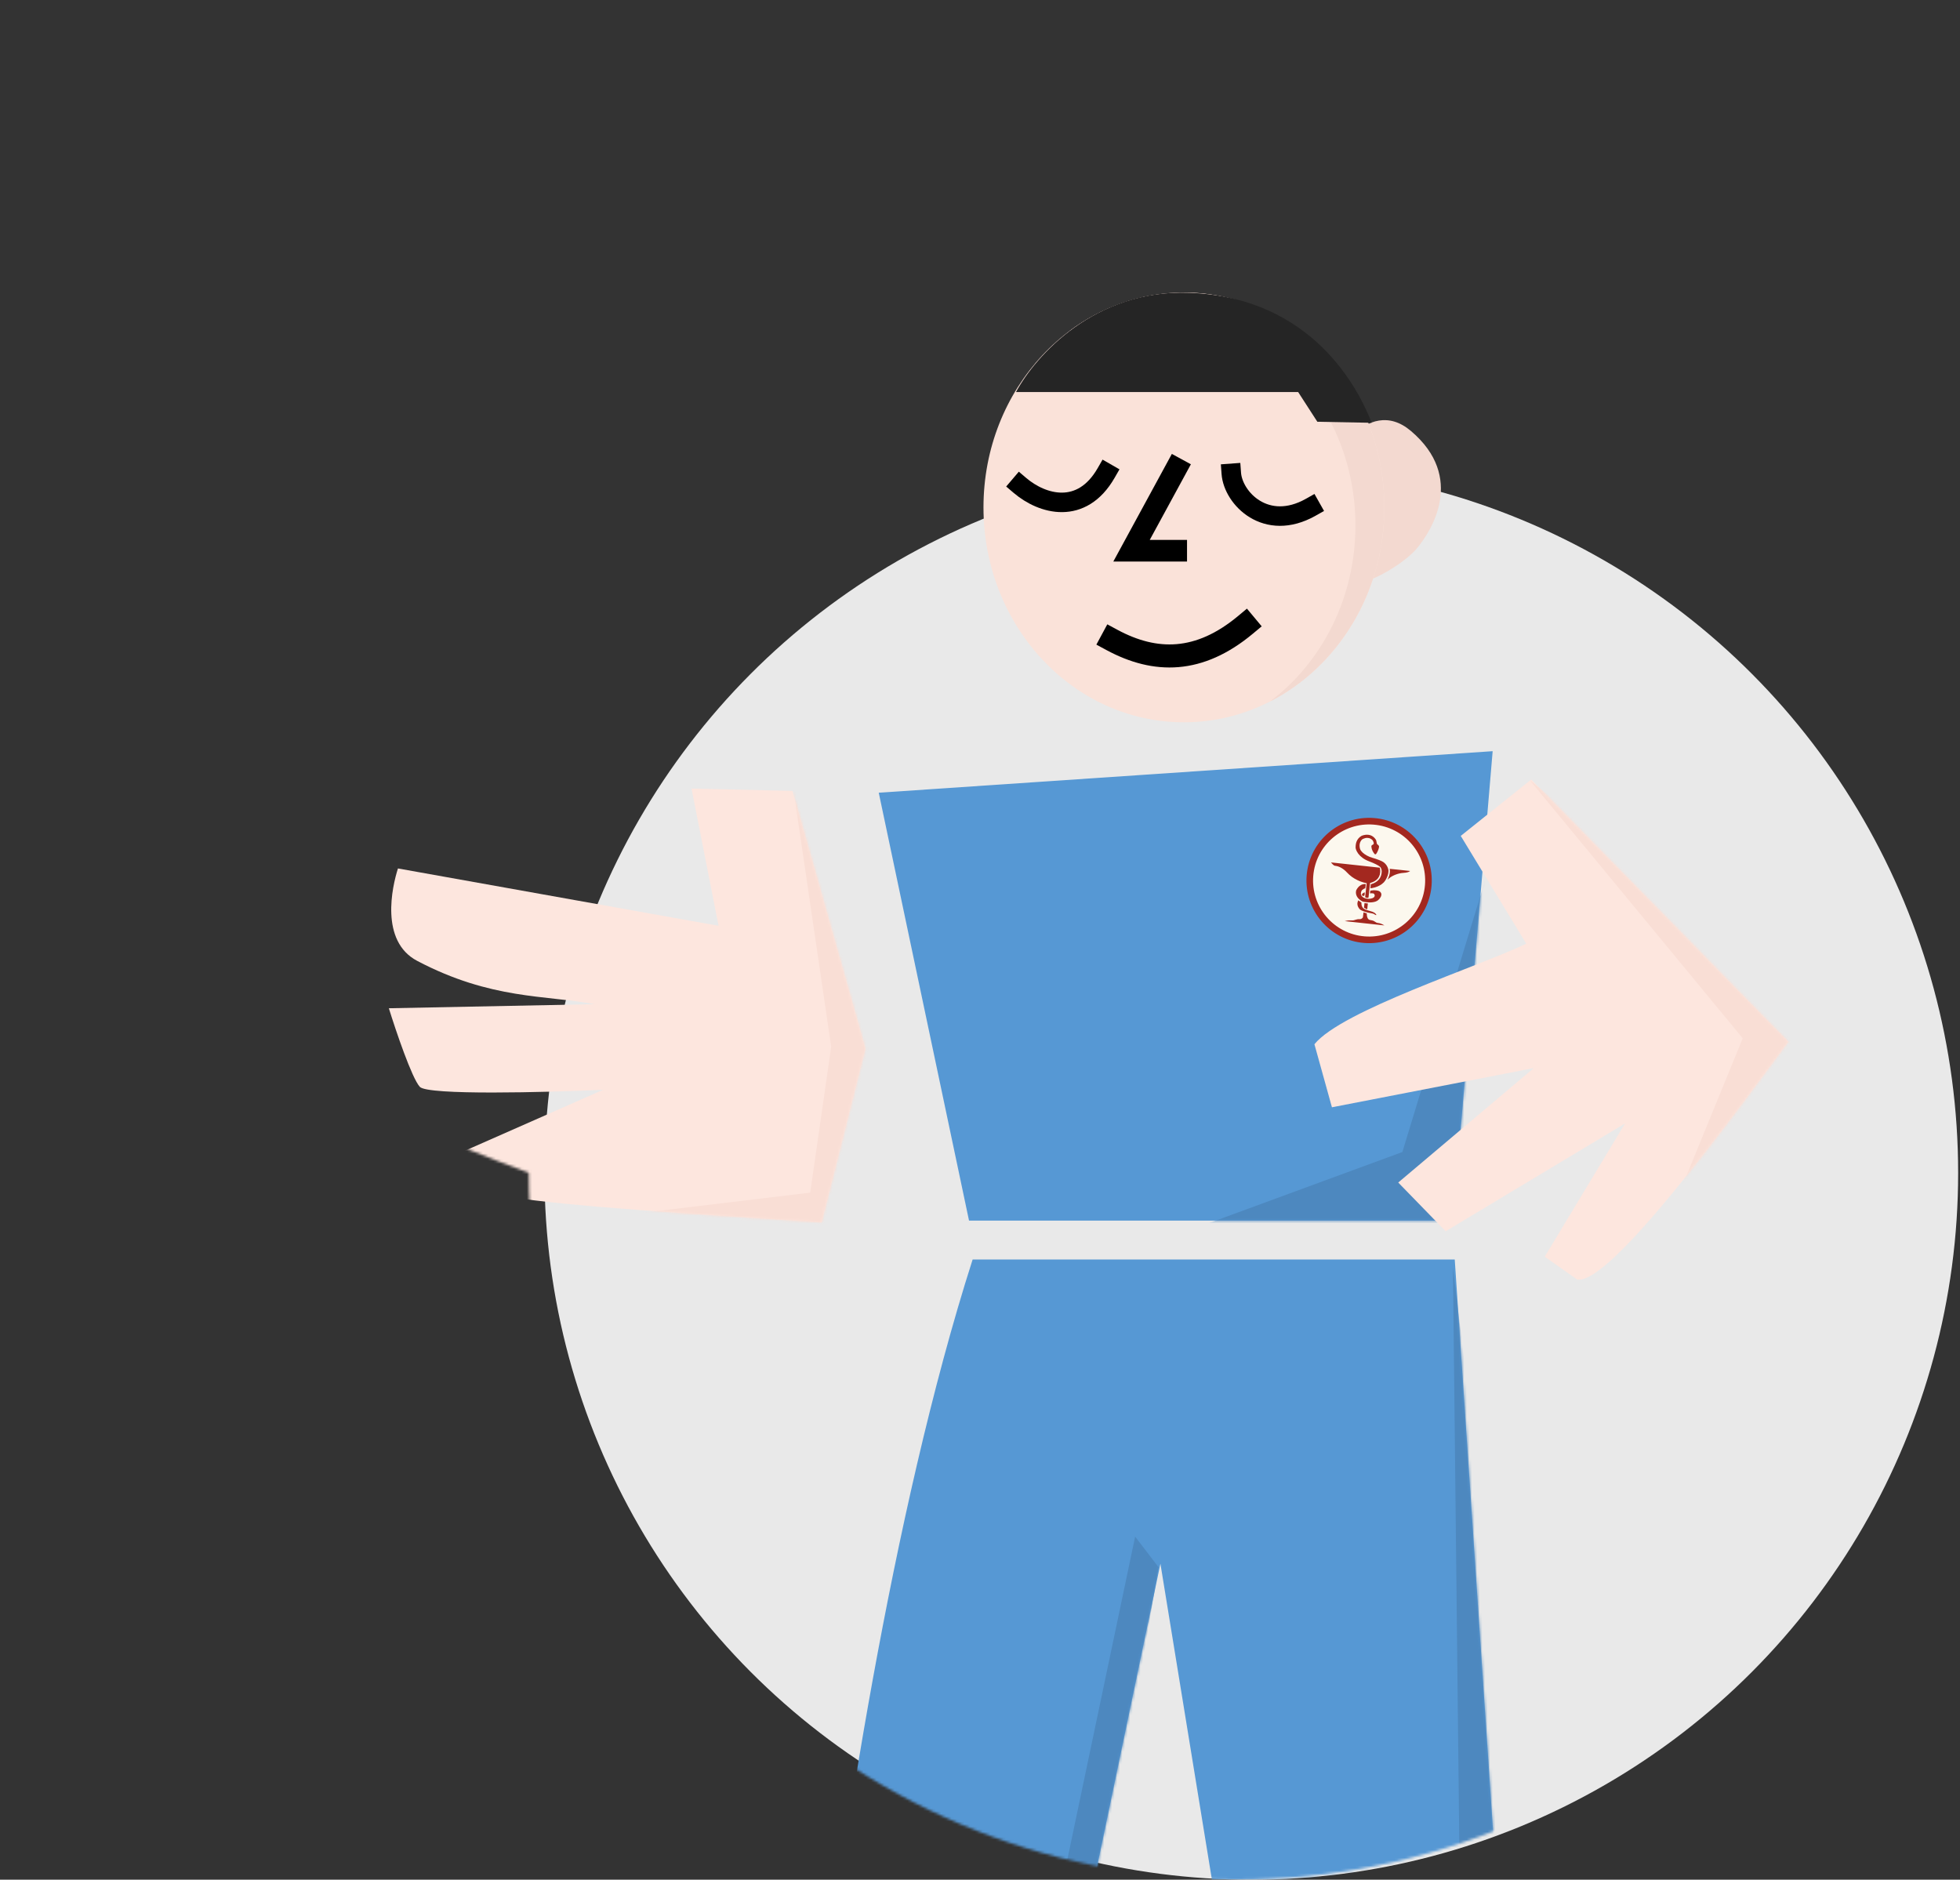 <svg width="757" height="726" viewBox="0 0 757 726" fill="none" xmlns="http://www.w3.org/2000/svg">
<rect x="0" y="0" width="757" height="726" fill="#333333" stroke="none"/>
<circle cx="483.284" cy="453.004" r="273" fill="#E9E9E9"/>
<mask id="mask0_795_1999" style="mask-type:alpha" maskUnits="userSpaceOnUse" x="0" y="0" width="751" height="727">
<path d="M750.284 452.977C750.284 603.768 628.043 726.009 477.252 726.009C326.46 726.009 204.219 603.768 204.219 452.977C-340.287 250.831 359.567 0 510.358 0C661.15 0 750.284 302.185 750.284 452.977Z" fill="#D2D2D2"/>
</mask>
<g mask="url(#mask0_795_1999)">
<path d="M561.856 486.449L375.658 486.449C344.277 584.421 324.125 719.356 315.684 792.237L407.04 800.606L448.184 603.948L478.869 792.237L582.777 798.513L561.856 486.449Z" fill="#5698D4"/>
<mask id="mask1_795_1999" style="mask-type:alpha" maskUnits="userSpaceOnUse" x="315" y="486" width="268" height="315">
<path d="M561.856 486.449L375.658 486.449C344.277 584.421 324.125 719.356 315.684 792.237L407.04 800.606L448.184 603.948L478.869 792.237L582.777 798.513L561.856 486.449Z" fill="#56C7D4"/>
</mask>
<g mask="url(#mask1_795_1999)">
<path d="M397.277 789.447L342.185 795.026C364.965 799.21 410.806 807.579 411.921 807.579C413.037 807.579 436.097 672.754 447.487 605.342L438.421 593.487L397.277 789.447Z" fill="#4D88BF"/>
<path d="M564.645 805.487L561.158 489.579L599.513 805.487H564.645Z" fill="#4D88BF"/>
</g>
<path d="M374.263 471.447L339.395 306.171L576.5 290.131L561.158 471.447H374.263Z" fill="#5698D4"/>
<mask id="mask2_795_1999" style="mask-type:alpha" maskUnits="userSpaceOnUse" x="339" y="290" width="238" height="182">
<path d="M374.263 471.447L339.395 306.171L576.5 290.131L561.158 471.447H374.263Z" fill="#488DCC"/>
</mask>
<g mask="url(#mask2_795_1999)">
<path d="M541.631 444.947L460.039 474.934H567.434L585.172 301.987L541.631 444.947Z" fill="#4D88BF"/>
</g>
<path d="M547.192 211.853C542.114 217.903 526.891 227.162 518.725 226.041C502.392 223.799 501.5 208.343 506.311 192.748C512.131 178.007 528.003 152.112 544.937 166.459C566.104 184.391 552.87 205.088 547.192 211.853Z" fill="#F3D9D0"/>
<ellipse cx="457.251" cy="195.987" rx="77.408" ry="82.987" fill="#FAE2D9"/>
<path fill-rule="evenodd" clip-rule="evenodd" d="M490.469 270.965C516.598 257.637 534.659 229.073 534.659 195.987C534.659 150.154 500.002 113 457.251 113C440.742 113 425.44 118.541 412.875 127.982C422.941 122.847 434.204 119.974 446.093 119.974C488.844 119.974 523.501 157.128 523.501 202.961C523.501 231.094 510.443 255.958 490.469 270.965Z" fill="#F3D9D0"/>
<path d="M393.923 187.487C402.61 194.883 417.764 199.155 427.23 182.662" stroke="black" stroke-width="7.532" stroke-linecap="square"/>
<path d="M475.557 182.823C476.263 192.476 489.017 205.638 506.247 195.916" stroke="black" stroke-width="7.532" stroke-linecap="square"/>
<path d="M454.274 180.992L437.027 212.705L454.274 212.706" stroke="black" stroke-width="8.368" stroke-linecap="square"/>
<path d="M429.476 247.17C446.235 256.197 463.184 256.219 481.029 241.339" stroke="black" stroke-width="8.902" stroke-linecap="square"/>
<path d="M416.93 151.417H392.396C400.003 137.342 422.826 111.716 459.343 113.085C507.271 114.883 524.896 150.743 529.777 163.296L508.793 162.899L501.375 151.417H416.93Z" fill="#252525"/>
<path d="M564.177 322.852L589.479 364.482C571.012 373.385 518.197 390.264 507.665 403.319L514.426 427.667L592.375 412.533L540.033 456.729L558.343 475.553L627.649 433.897L596.605 485.381L609.16 494.199C621.954 496.367 669.378 431.105 690.713 402.344L591.405 301.07L564.177 322.852Z" fill="#FDE6DE"/>
<mask id="mask3_795_1999" style="mask-type:alpha" maskUnits="userSpaceOnUse" x="507" y="301" width="184" height="194">
<path d="M564.176 322.852L589.478 364.482C571.011 373.385 518.196 390.264 507.664 403.319L514.425 427.667L592.375 412.533L540.032 456.729L558.342 475.553L627.648 433.897L596.604 485.381L609.159 494.199C621.953 496.367 669.377 431.105 690.712 402.344L591.404 301.07L564.176 322.852Z" fill="#FDE6DE"/>
</mask>
<g mask="url(#mask3_795_1999)">
<path d="M673.087 401.028L590.835 301.32L705.107 392.437L647.631 463.174L673.087 401.028Z" fill="#F9DED5"/>
</g>
<path d="M334.262 405.029L317.336 472.165C163.861 462.338 181.811 461.495 175.892 446.067L232.946 420.913C210.621 421.919 165.207 423.097 162.144 419.768C159.081 416.439 152.894 398.149 150.183 389.42L229.662 387.843C210.611 384.269 189.687 386.154 161.124 371.116C146.644 363.492 151.456 342.403 153.703 335.422L277.523 357.574L267.081 304.581L306.112 305.468L334.262 405.029Z" fill="#FDE6DE"/>
<mask id="mask4_795_1999" style="mask-type:alpha" maskUnits="userSpaceOnUse" x="150" y="304" width="185" height="169">
<path d="M334.262 405.029L317.336 472.165C163.861 462.338 181.811 461.495 175.892 446.067L232.946 420.913C210.621 421.919 165.207 423.097 162.144 419.768C159.081 416.439 152.894 398.149 150.183 389.42L229.662 387.843C210.611 384.269 189.687 386.154 161.124 371.116C146.644 363.492 151.456 342.403 153.703 335.422L277.523 357.574L267.081 304.581L306.112 305.468L334.262 405.029Z" fill="#F9DED5"/>
</mask>
<g mask="url(#mask4_795_1999)">
<path d="M321.028 404.301L306.428 304.827L359.346 396.761L316.255 488.398L238.63 469.558L312.922 460.624L321.028 404.301Z" fill="#F9DED5"/>
</g>
<circle cx="24.192" cy="24.192" r="22.917" transform="matrix(0.997 0.081 -0.081 0.997 506.625 313.996)" fill="#FCF8EE" stroke="#A3281F" stroke-width="2.55"/>
<g clip-path="url(#clip0_795_1999)">
<path d="M527.855 322.386C527.141 322.411 526.182 322.642 525.772 322.888C524.885 323.419 524.255 324.18 523.889 325.157C523.725 325.606 523.643 325.997 523.591 326.62C523.536 327.282 523.549 327.554 523.659 327.904C524.065 329.209 524.928 330.357 526.24 331.325C527.002 331.891 527.792 332.304 528.908 332.72C530.718 333.399 532.469 334.281 533.006 334.79C533.571 335.323 533.783 336.315 533.574 337.427C533.457 338.037 533.329 338.425 533.081 338.903C532.488 340.046 531.24 340.995 529.761 341.42L529.442 341.511L529.35 342.293C529.3 342.725 529.265 343.078 529.27 343.078C529.315 343.083 529.814 343.011 530.087 342.963C531.445 342.713 532.783 342.152 533.719 341.44C534.342 340.966 534.659 340.635 535.011 340.091C535.572 339.218 535.951 338.345 536.148 337.467C536.241 337.053 536.294 336.289 536.25 336.027C536.048 334.851 535.391 333.782 534.421 333.052C533.768 332.562 531.957 331.843 529.961 331.278C528.586 330.89 527.212 330.146 526.291 329.292C526.01 329.033 525.612 328.553 525.467 328.301C525.14 327.732 524.999 326.582 525.169 325.851C525.315 325.226 525.558 324.759 525.978 324.305C526.163 324.102 526.841 323.792 527.336 323.685C527.981 323.543 528.703 323.616 529.265 323.878C529.671 324.067 530.055 324.393 530.243 324.711C530.367 324.923 530.522 325.307 530.556 325.507C530.583 325.657 530.57 325.903 530.529 326.008C530.515 326.041 530.412 326.119 530.287 326.188C529.998 326.348 529.789 326.499 529.715 326.607C529.658 326.692 529.657 326.702 529.671 326.988C529.71 327.744 530 328.564 530.486 329.298C530.689 329.605 531.018 329.986 531.082 329.993C531.153 330.001 531.358 329.945 531.419 329.901C531.486 329.855 531.737 329.471 531.921 329.134C532.268 328.501 532.53 327.746 532.599 327.18C532.629 326.955 532.626 326.911 532.574 326.769C532.5 326.562 532.304 326.343 532.05 326.178C531.832 326.037 531.774 325.953 531.766 325.756C531.76 325.594 531.643 325.034 531.548 324.697C531.49 324.492 531.433 324.37 531.32 324.2C530.794 323.408 530.077 322.852 529.232 322.576C528.893 322.464 528.237 322.374 527.855 322.386Z" fill="#A3281F"/>
<path d="M514.367 333.453C514.695 333.848 515.003 334.128 515.282 334.276C515.441 334.363 515.496 334.377 515.843 334.423C516.591 334.525 517.314 334.783 518.112 335.24C518.78 335.621 519.623 336.305 520.162 336.9C520.68 337.474 521.509 338.219 522.143 338.679C523.467 339.635 525.112 340.423 526.683 340.85C527.022 340.943 527.588 341.072 527.726 341.087L527.837 341.099L527.544 343.801L527.252 346.503L527.316 346.556C527.594 346.785 528.159 346.843 528.483 346.677L528.551 346.644L528.855 343.841L529.158 341.041L529.36 340.985C530.511 340.667 531.506 340.074 532.114 339.341C532.45 338.937 532.747 338.374 532.9 337.851C533.008 337.473 533.086 336.859 533.078 336.435C533.071 336.048 533.014 335.542 532.947 335.286L532.908 335.128L523.489 334.108L514.069 333.09L514.367 333.453Z" fill="#A3281F"/>
<path d="M536.727 335.563C536.726 335.577 536.741 335.656 536.759 335.741C536.815 335.989 536.837 336.308 536.817 336.663C536.766 337.628 536.485 338.564 535.884 339.757C535.87 339.785 535.898 339.769 535.944 339.723C536.148 339.523 536.5 339.217 536.725 339.049C538.131 337.985 540.186 337.245 542.03 337.136C543.221 337.064 544.094 336.836 544.513 336.482L544.616 336.397L540.673 335.969C538.503 335.734 536.728 335.553 536.727 335.563Z" fill="#A3281F"/>
<path d="M527.129 341.438C527.108 341.441 526.997 341.448 526.886 341.452C526.5 341.474 526.054 341.603 525.626 341.82C525.33 341.97 524.788 342.418 524.538 342.719C524.3 343.007 524.038 343.397 523.879 343.704C523.784 343.887 523.762 343.963 523.724 344.221C523.511 345.591 524.196 346.891 525.624 347.829C526.105 348.144 526.261 348.215 526.668 348.299C527.211 348.414 528.572 348.554 529.069 348.549C530.184 348.535 531.084 348.351 531.769 347.996C532.386 347.676 533.032 346.958 533.358 346.231C533.475 345.967 533.547 345.575 533.521 345.342C533.499 345.125 533.382 344.844 533.238 344.662C532.889 344.216 532.455 344.019 531.556 343.897C530.847 343.799 530.282 343.818 529.569 343.956L529.237 344.022L529.181 344.544L529.124 345.067L529.391 345.029C529.612 344.996 529.722 344.997 530.067 345.032C530.441 345.07 530.488 345.08 530.581 345.144C530.698 345.224 530.85 345.46 530.916 345.661C530.985 345.872 530.95 346.123 530.82 346.332C530.663 346.588 530.469 346.742 530.142 346.87C529.805 347.003 529.236 347.129 528.858 347.155C528.487 347.182 527.75 347.102 527.425 347.002C526.361 346.672 525.813 346.181 525.637 345.408C525.593 345.218 525.59 345.145 525.619 344.883C525.654 344.551 525.7 344.406 525.883 344.048C525.975 343.872 526.027 343.808 526.187 343.673C526.441 343.461 526.808 343.244 527.078 343.147L527.293 343.068L527.361 342.592C527.4 342.334 527.447 341.971 527.467 341.791L527.502 341.465L527.337 341.45C527.244 341.442 527.151 341.437 527.129 341.438Z" fill="#A3281F"/>
<path d="M526.865 344.749C526.742 344.795 526.575 344.876 526.494 344.929C526.217 345.111 525.957 345.408 525.974 345.519C525.983 345.587 526.253 345.968 526.361 346.063L526.432 346.127L526.719 345.978L527.003 345.829L527.066 345.249C527.101 344.93 527.121 344.67 527.11 344.669C527.097 344.667 526.988 344.704 526.865 344.749Z" fill="#A3281F"/>
<path d="M524.554 347.875C524.192 348.587 524.159 349.345 524.453 350.067C524.618 350.476 524.842 350.817 525.159 351.154C525.739 351.77 527.617 352.416 529.833 352.769C530.405 352.86 530.618 352.945 530.979 353.234C531.169 353.383 531.523 353.483 531.567 353.399C531.601 353.333 531.521 353.18 531.347 352.976C530.948 352.506 530.302 352.17 529.331 351.926C528.738 351.776 527.561 351.393 527.208 351.234C526.369 350.859 525.883 350.141 525.821 349.184C525.813 349.055 525.814 348.872 525.824 348.782C525.84 348.631 525.837 348.615 525.785 348.596C525.708 348.566 525.163 348.171 524.865 347.927L524.626 347.73L524.554 347.875Z" fill="#A3281F"/>
<path d="M526.906 349.693L526.811 350.568L527.145 350.776C527.523 351.007 527.752 351.121 527.933 351.162L528.058 351.192L528.179 350.072L528.3 348.956L527.651 348.886L527.001 348.815L526.906 349.693Z" fill="#A3281F"/>
<path d="M526.507 353.329L526.395 354.29L526.3 354.441C526.067 354.808 525.503 355.066 525.041 355.016C524.612 354.969 523.948 355.077 523.356 355.289C522.809 355.488 522.491 355.526 521.746 355.491C521.202 355.466 520.881 355.48 520.415 355.548C520.096 355.593 519.415 355.734 519.383 355.76C519.377 355.765 522.813 356.143 527.019 356.596L534.668 357.422L534.442 357.282C534.158 357.103 533.614 356.851 533.185 356.7C532.903 356.6 532.777 356.57 532.339 356.507C531.687 356.409 531.597 356.373 531.02 355.975C530.541 355.644 530.167 355.507 529.412 355.385C528.938 355.306 528.776 355.243 528.557 355.056C528.361 354.887 528.23 354.682 528.106 354.342C527.974 353.976 527.915 353.658 527.901 353.235C527.898 353.063 527.894 352.886 527.89 352.843L527.888 352.762L527.57 352.682C527.303 352.613 526.847 352.464 526.663 352.385C526.622 352.367 526.611 352.438 526.507 353.329Z" fill="#A3281F"/>
</g>
</g>
<defs>
<clipPath id="clip0_795_1999">
<rect width="30.702" height="34.143" fill="white" transform="translate(515.393 320.996) rotate(6.183)"/>
</clipPath>
</defs>
</svg>
